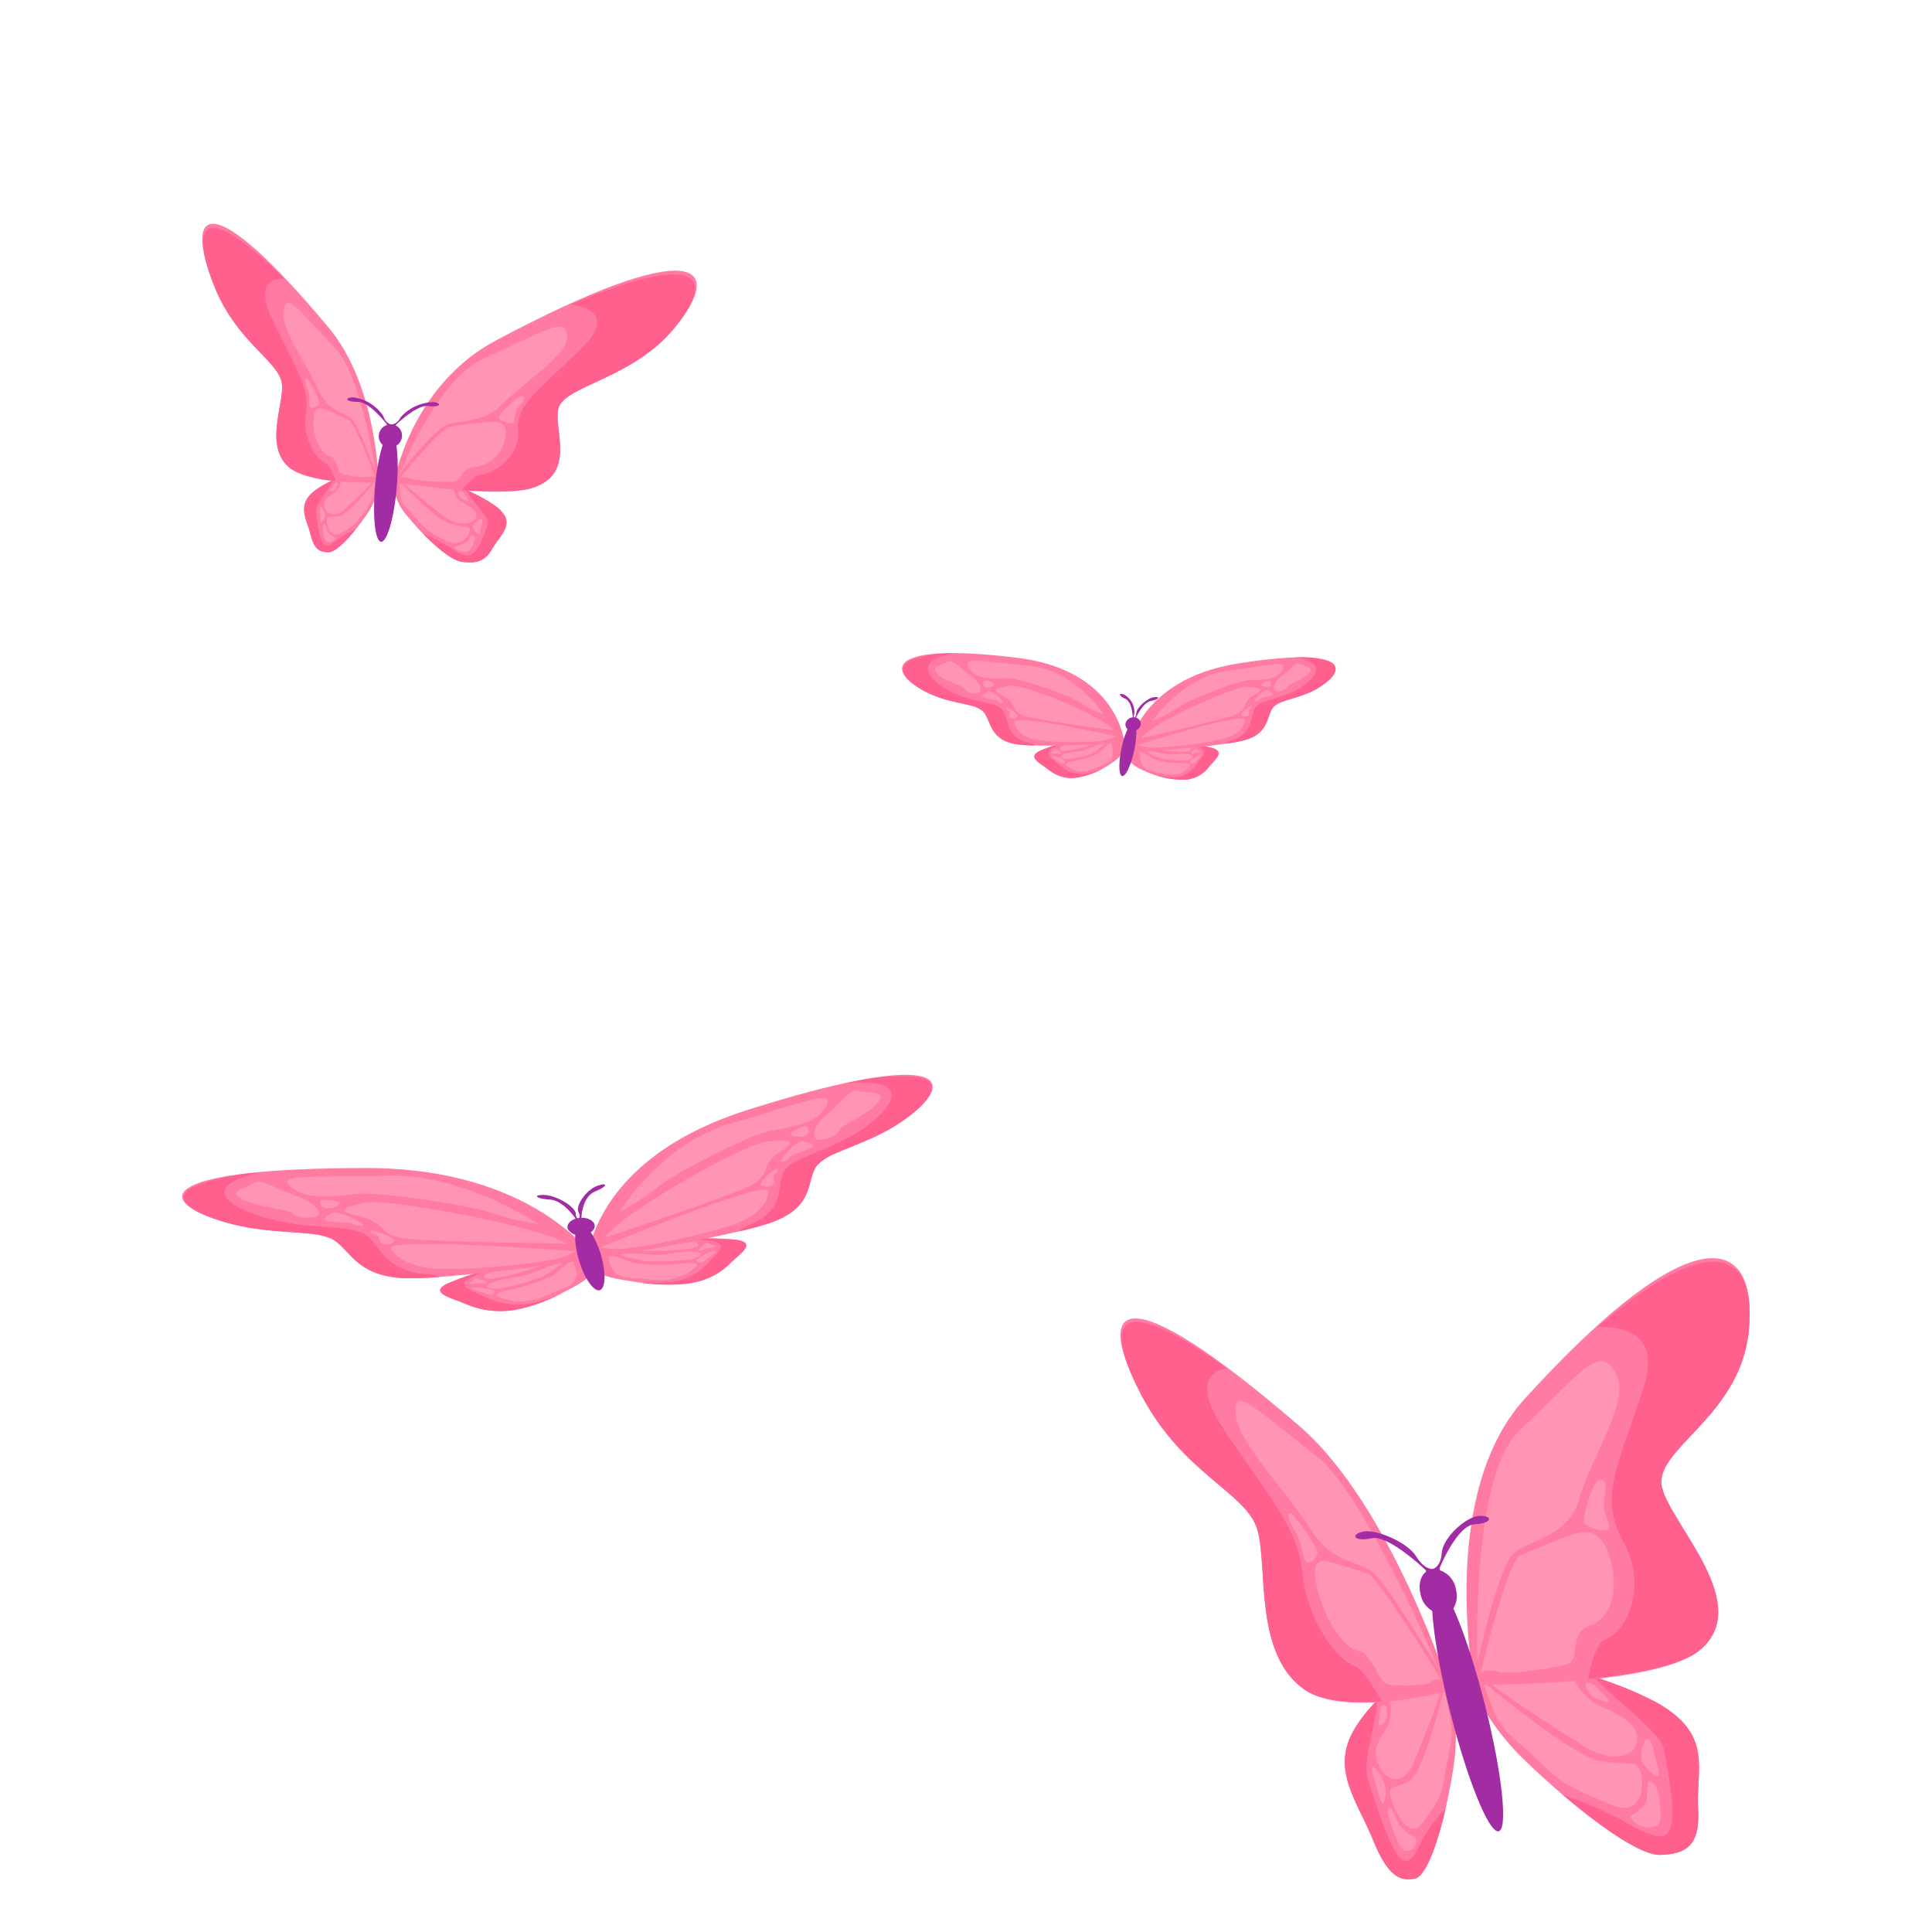 <svg xmlns="http://www.w3.org/2000/svg" width="200" height="200" viewBox="0 0 200 200">
  <g id="pinky_butterfly3" transform="translate(-698 -4014)">
    <g id="Rectangle_273" data-name="Rectangle 273" transform="translate(698 4014)" fill="#fff" stroke="#707070" stroke-width="1" opacity="0">
      <rect width="200" height="200" stroke="none"/>
      <rect x="0.5" y="0.5" width="199" height="199" fill="none"/>
    </g>
    <g id="Group_5422" data-name="Group 5422" transform="translate(813.992 4144.249)">
      <g id="Group_5079" data-name="Group 5079" transform="translate(35.817 40.427)">
        <path id="Path_59956" data-name="Path 59956" d="M459.386,459.087s1.052,4.069,5.591,8.468c5.242,5.084,11.584,9.915,14.026,9.87,2.719-.049,4.229-.892,4-4.8-.237-4.138,1.583-7.63-4.221-10.926-5.011-2.845-15.046-5.111-17.627-5.554C458.855,455.75,458.693,457.283,459.386,459.087Z" transform="translate(-459.025 -456.083)" fill="#ff7ba2"/>
        <path id="Path_59957" data-name="Path 59957" d="M459.781,457.784s8.92-.379,9.593.693a7.293,7.293,0,0,0,2.254,2.56c.925.529,4.288,1.556,4.346,3.538.055,1.919-2.431,2.841-5.78.725-3.025-1.911-8.634-5.623-9.212-6.192S459.781,457.784,459.781,457.784Z" transform="translate(-458.29 -455.353)" fill="#ff95b3"/>
        <path id="Path_59958" data-name="Path 59958" d="M469.94,472.8c5.336,3.118,6.518,3.006,4.6-7.133-.363-1.922-4.847-4.874-7.258-7.573a38.617,38.617,0,0,1,6.566,2.7c5.8,3.3,3.984,6.788,4.221,10.926.225,3.907-1.285,4.75-4,4.8-1.818.033-5.869-2.689-9.964-6.176A39.621,39.621,0,0,1,469.94,472.8Z" transform="translate(-454.086 -455.184)" fill="#ff608e"/>
        <path id="Path_59959" data-name="Path 59959" d="M460.213,458.7s8.8,7.363,11.636,7.854c3.2.551,3.7-.179,4.2.984s.43,5.02-3,3.551c-3.057-1.309-4.874-1.909-6.931-3.99-1.948-1.971-4.2-3.5-4.837-4.9S459.51,458.119,460.213,458.7Z" transform="translate(-458.086 -454.953)" fill="#ff95b3"/>
        <path id="Path_59960" data-name="Path 59960" d="M468.256,464.846c-.251-.869.237-2.544.683-2.275s.486,1.185.819,2.345.43,1.7-.083,1.428A4.2,4.2,0,0,1,468.256,464.846Z" transform="translate(-450.106 -453.201)" fill="#ff95b3"/>
        <path id="Path_59961" data-name="Path 59961" d="M470.2,465.975c.369.445.9,3.706.266,4.115a2.159,2.159,0,0,1-2.3-.2c-.574-.492-.7-.707-.371-.83s1.476-.972,1.545-1.668S469.19,464.76,470.2,465.975Z" transform="translate(-450.666 -451.844)" fill="#ff95b3"/>
        <path id="Path_59962" data-name="Path 59962" d="M467.461,460.464s-1.437-.208-1.8-.937-.665-1.01-.073-1c.608.007,1.034.7,1.47,1.105S468.057,460.6,467.461,460.464Z" transform="translate(-452.959 -454.994)" fill="#ff95b3"/>
      </g>
      <g id="Group_5080" data-name="Group 5080" transform="translate(35.822)">
        <path id="Path_59963" data-name="Path 59963" d="M459.843,472.275s-3.856-19.623,5.2-29.582c17.732-19.5,24.292-16.889,23.182-6.86-.975,8.824-9.865,12.06-8.962,16.02.88,3.857,9.711,12.255,3.787,16.95C478.354,472.528,459.843,472.275,459.843,472.275Z" transform="translate(-459.028 -428.132)" fill="#ff7ba2"/>
        <path id="Path_59964" data-name="Path 59964" d="M467.3,467.416c1.875-.651,4.436-5.205,1.727-10.083-2.66-4.787-.284-8.254,2.167-16.112,1.614-5.175-1.841-6.2-4.831-6.06,12.463-10.733,16.522-7.321,15.65.56-.975,8.824-9.865,12.06-8.961,16.02.88,3.857,9.711,12.255,3.787,16.95-1.867,1.48-6.81,2.391-11.43,2.887C465.693,469.942,466.263,467.778,467.3,467.416Z" transform="translate(-452.814 -428.021)" fill="#ff608e"/>
        <path id="Path_59965" data-name="Path 59965" d="M459.622,466.71s-.752-19.125,4.3-23.956c6.931-6.629,8.285-8.873,9.974-6.082,1.711,2.829-2.41,8.441-3.714,13-1.166,4.073-4.938,4.193-6.765,5.681C461.764,456.7,459.622,466.71,459.622,466.71Z" transform="translate(-458.487 -424.845)" fill="#ff95b3"/>
        <path id="Path_59966" data-name="Path 59966" d="M459.781,462.24s2.7-11.451,4.071-12.084c1.47-.681,4.569-1.921,5.378-2.148.837-.237,2.82-1.1,3.888,2.307,1.052,3.353.111,6.423-2.1,7.116-2.017.631-1.076,3.493-2.167,3.921-1.036.406-5.96,1.176-7.152.862A3.229,3.229,0,0,0,459.781,462.24Z" transform="translate(-458.295 -419.382)" fill="#ff95b3"/>
        <path id="Path_59967" data-name="Path 59967" d="M465.172,448.29c-.008-.9.926-3.986,1.541-4.238.632-.257.939.3.608,1.817-.32,1.468.746,2.684.434,3.205S465.178,448.841,465.172,448.29Z" transform="translate(-453.047 -421.054)" fill="#ff95b3"/>
      </g>
      <g id="Group_5081" data-name="Group 5081" transform="translate(23.222 41.291)">
        <path id="Path_59968" data-name="Path 59968" d="M463.519,459.407a23,23,0,0,1,.351,8.836c-.884,5.568-2.514,11.055-3.951,11.357-1.6.337-2.836-.252-4.365-4-1.622-3.964-4.164-7.026-2.193-10.976,1.7-3.411,6.566-6.98,7.876-7.765C462.408,456.162,463.153,457.6,463.519,459.407Z" transform="translate(-452.643 -456.681)" fill="#ff7ba2"/>
        <path id="Path_59969" data-name="Path 59969" d="M461.028,458.3s-5.342.9-5.277,2.012a6.216,6.216,0,0,1-.221,2.75c-.312.635-1.829,2.084-1.02,3.975.783,1.833,2.621,2.356,3.667-.126.943-2.243,2.625-6.562,2.717-7.184S461.028,458.3,461.028,458.3Z" transform="translate(-451.055 -455.958)" fill="#ff95b3"/>
        <path id="Path_59970" data-name="Path 59970" d="M460.732,474.109c-1.774,3.716-2.508,3.775-5.7-6.13-.606-1.879.744-5.317,1-8.221a15.05,15.05,0,0,0-2.664,3.5c-1.971,3.95.57,7.012,2.193,10.976,1.529,3.745,2.765,4.333,4.365,4,1.07-.226,2.266-3.383,3.164-7.275A15.476,15.476,0,0,0,460.732,474.109Z" transform="translate(-452.643 -455.307)" fill="#ff608e"/>
        <path id="Path_59971" data-name="Path 59971" d="M460.5,459.253s-1.981,8.238-3.422,9.1c-1.622.976-2.224.353-2.021,1.527s1.885,4.831,3.252,2.951c1.22-1.675,2.021-2.5,2.331-4.77.292-2.146.947-3.92.726-5.34S460.658,458.606,460.5,459.253Z" transform="translate(-450.334 -455.577)" fill="#ff95b3"/>
        <path id="Path_59972" data-name="Path 59972" d="M455.468,466.629c-.223-.862-1.218-2.384-1.364-2.065s.221,1.195.523,2.345.47,1.671.653,1.344A3.408,3.408,0,0,0,455.468,466.629Z" transform="translate(-451.253 -453.182)" fill="#ff95b3"/>
        <path id="Path_59973" data-name="Path 59973" d="M454.907,467.886c-.024.474,1.052,3.648,1.595,3.947a.83.83,0,0,0,1.253-.516c.124-.55.1-.771-.138-.842a3.861,3.861,0,0,1-1.606-1.367C455.671,468.445,454.978,466.59,454.907,467.886Z" transform="translate(-450.439 -451.88)" fill="#ff95b3"/>
        <path id="Path_59974" data-name="Path 59974" d="M454.62,462.22a1.231,1.231,0,0,0,.647-1.144c-.1-.742-.043-1.053-.385-.962s-.3.806-.385,1.257S454.334,462.435,454.62,462.22Z" transform="translate(-450.912 -455.156)" fill="#ff95b3"/>
      </g>
      <g id="Group_5082" data-name="Group 5082" transform="translate(0 6.235)">
        <path id="Path_59975" data-name="Path 59975" d="M475.007,470.967s-6.1-19.19-15.6-27.375c-18.586-16.023-21.29-12.622-16.382-3.247,4.318,8.246,10.856,10.067,12.016,13.956,1.129,3.791-.432,13.016,5,16.642C464.362,473.819,475.007,470.967,475.007,470.967Z" transform="translate(-440.876 -432.443)" fill="#ff7ba2"/>
        <path id="Path_59976" data-name="Path 59976" d="M464.993,468.275c-1.366-.354-4.79-4.32-5.289-9.336-.491-4.925-3.345-7.883-8.109-15-3.138-4.69-1.565-6.148.231-6.441-11.8-8.441-12.709-4.625-8.853,2.741,4.318,8.246,10.856,10.067,12.016,13.956,1.129,3.791-.432,13.016,5,16.642,1.715,1.143,4.973,1.31,7.868,1.13C467,470.447,465.751,468.471,464.993,468.275Z" transform="translate(-440.822 -432.333)" fill="#ff608e"/>
        <path id="Path_59977" data-name="Path 59977" d="M467.984,466.213s-7.695-18.279-12.682-22.155c-6.844-5.321-8.587-7.264-8.379-4.374.209,2.93,4.989,7.682,7.683,11.827,2.408,3.706,4.649,3.288,6.345,4.443C462.482,457,467.984,466.213,467.984,466.213Z" transform="translate(-435.005 -429.809)" fill="#ff95b3"/>
        <path id="Path_59978" data-name="Path 59978" d="M464.138,462.092s-6.437-10.5-7.5-10.91A40.193,40.193,0,0,0,452.6,449.9c-.586-.107-2.106-.645-1.277,2.741.815,3.334,2.666,6.118,4.247,6.465,1.439.315,2.108,3.168,2.925,3.421.774.24,3.961.276,4.521-.191A1.239,1.239,0,0,1,464.138,462.092Z" transform="translate(-430.942 -424.694)" fill="#ff95b3"/>
        <path id="Path_59979" data-name="Path 59979" d="M452.678,450.259c-.375-.855-2.232-3.659-2.7-3.811s-.418.418.418,1.812c.811,1.349.708,2.657,1.111,3.107S452.909,450.782,452.678,450.259Z" transform="translate(-432.304 -426.204)" fill="#ff95b3"/>
      </g>
      <path id="Path_59980" data-name="Path 59980" d="M462.729,464.039c1.764,7.021,2.372,12.822,1.362,12.958s-3.258-5.444-5.022-12.463-2.372-12.822-1.36-12.958S460.966,457.02,462.729,464.039Z" transform="translate(-424.967 -417.669)" fill="#a12ca3"/>
      <path id="Path_59981" data-name="Path 59981" d="M460.321,452.469c.326,1.292-.231,2.449-1.241,2.585a2.5,2.5,0,0,1-2.42-2.091c-.324-1.292.233-2.449,1.245-2.585A2.5,2.5,0,0,1,460.321,452.469Z" transform="translate(-425.6 -418.209)" fill="#a12ca3"/>
      <path id="Path_59982" data-name="Path 59982" d="M460.452,451.679s-3.834-3.672-5.575-3.279-2.258-.343-.935-.678,4.657,1.1,5.538,2.54,1.709,1.318,1.709,1.318l-.316.914Z" transform="translate(-428.882 -419.411)" fill="#a12ca3"/>
      <path id="Path_59983" data-name="Path 59983" d="M457.98,451.97s1.8-4.432,3.617-4.518,1.942-.908.545-.878-3.819,2.243-3.941,3.82-.955,1.676-.955,1.676l.738.772Z" transform="translate(-424.941 -419.902)" fill="#a12ca3"/>
    </g>
    <g id="Group_5423" data-name="Group 5423" transform="translate(718.939 4037.166)">
      <g id="Group_5090" data-name="Group 5090" transform="translate(19.709 25.15)">
        <path id="Path_60012" data-name="Path 60012" d="M402.7,372.731a6.008,6.008,0,0,0,1.6,3.954c1.9,2.321,4.3,4.488,5.575,4.647,1.413.178,2.372,0,3.132-1.364.841-1.509,2.678-2.674.3-4.442-2.151-1.6-7.509-3.486-8.961-3.925C403.04,371.2,402.639,371.876,402.7,372.731Z" transform="translate(-402.698 -371.484)" fill="#ff7ba2"/>
        <path id="Path_60013" data-name="Path 60013" d="M403.1,372.246s5.332.648,5.478,1.163a2.2,2.2,0,0,0,.712,1.257c.4.294,2.052.988,1.624,1.767-.407.741-1.972.89-3.367-.192-1.3-1.007-3.775-3.023-4-3.316A7.562,7.562,0,0,1,403.1,372.246Z" transform="translate(-402.308 -371.144)" fill="#ff95b3"/>
        <path id="Path_60014" data-name="Path 60014" d="M406.938,379.013c2.147,1.472,2.783,1.519,4.042-2.261.255-.765-1.547-2.311-2.293-3.633a18.313,18.313,0,0,1,3.079,1.678c2.376,1.767.539,2.933-.3,4.442-.76,1.364-1.719,1.542-3.132,1.364-.949-.119-2.528-1.355-4.046-2.924A19.188,19.188,0,0,1,406.938,379.013Z" transform="translate(-401.151 -370.755)" fill="#ff608e"/>
        <path id="Path_60015" data-name="Path 60015" d="M403.246,372.691s3.546,3.742,5.013,4.158c1.63.464,2.066.23,2.078.706a1.566,1.566,0,0,1-2.38,1.069,7.692,7.692,0,0,1-2.98-2.028c-.706-.926-1.687-1.724-1.788-2.347S402.946,372.38,403.246,372.691Z" transform="translate(-402.34 -370.968)" fill="#ff95b3"/>
        <path id="Path_60016" data-name="Path 60016" d="M406.909,376.064c.059-.349.711-.952.894-.811s-.01.492-.095.956-.154.664-.369.525A1.1,1.1,0,0,1,406.909,376.064Z" transform="translate(-398.6 -369.812)" fill="#ff95b3"/>
        <path id="Path_60017" data-name="Path 60017" d="M408.036,376.577c.1.191-.335,1.393-.758,1.49a1.433,1.433,0,0,1-1.17-.242c-.2-.217-.223-.3-.024-.321a2.554,2.554,0,0,0,1.178-.48C407.453,376.773,407.763,376.052,408.036,376.577Z" transform="translate(-399.537 -369.295)" fill="#ff95b3"/>
        <path id="Path_60018" data-name="Path 60018" d="M407.017,374.228s-.768-.208-.807-.54-.152-.477.188-.422.43.379.586.586S407.323,374.335,407.017,374.228Z" transform="translate(-399.328 -370.694)" fill="#ff95b3"/>
      </g>
      <g id="Group_5091" data-name="Group 5091" transform="translate(19.85 4.852)">
        <path id="Path_60019" data-name="Path 60019" d="M402.769,379.342s1.709-9.955,10.536-14.657c20.516-10.927,23.986-7.909,18.432-1.228-4.282,5.153-11.186,5.911-11.916,8.147-.673,2.067,1.979,6.866-2.773,8.348C413.41,381.086,402.769,379.342,402.769,379.342Z" transform="translate(-402.769 -357.451)" fill="#ff7ba2"/>
        <path id="Path_60020" data-name="Path 60020" d="M408.416,378.42c1.263-.113,4-1.921,3.736-4.521-.276-2.732,2.317-4.328,6.615-8.565,3.079-3.034,1.064-4.186-1.105-4.517,13.7-5.777,14.915-2.644,10.621,2.522s-11.186,5.911-11.916,8.147c-.673,2.067,1.979,6.866-2.773,8.348-1.46.454-4.507.4-7.276.2C406.865,379.365,407.717,378.481,408.416,378.42Z" transform="translate(-399.314 -357.333)" fill="#ff608e"/>
        <path id="Path_60021" data-name="Path 60021" d="M403.092,376.593s3.793-9.585,8.5-11.75c6.874-3.16,8.622-4.42,8.784-2.413.156,1.947-4.436,4.686-6.643,7.015-1.871,1.976-4.282,1.633-5.81,2.188C406.563,372.129,403.092,376.593,403.092,376.593Z" transform="translate(-402.455 -355.661)" fill="#ff95b3"/>
        <path id="Path_60022" data-name="Path 60022" d="M403.1,374.023s4.14-5.055,5.155-5.226c1.1-.185,3.367-.479,3.935-.508.59-.03,2.078-.255,1.784,1.549a3.637,3.637,0,0,1-3.13,3.11c-1.352.091-1.472,1.433-2.208,1.519a19.833,19.833,0,0,1-4.395-.281A2.584,2.584,0,0,0,403.1,374.023Z" transform="translate(-402.449 -352.624)" fill="#ff95b3"/>
        <path id="Path_60023" data-name="Path 60023" d="M408.284,368.519a6.932,6.932,0,0,1,2.216-2.055c.486-.067.513.268-.154,1.034-.633.729-.316,1.467-.661,1.7S408.134,368.8,408.284,368.519Z" transform="translate(-397.412 -353.431)" fill="#ff95b3"/>
      </g>
      <g id="Group_5092" data-name="Group 5092" transform="translate(10.545 25.092)">
        <path id="Path_60024" data-name="Path 60024" d="M405.875,372.811a7.721,7.721,0,0,1-1.354,3.662c-1.4,2.041-3.1,3.882-3.923,3.881-.912,0-1.5-.3-1.855-1.759-.389-1.62-1.454-3.033.241-4.478,1.522-1.3,5.052-2.41,5.987-2.637C405.814,371.275,405.993,371.986,405.875,372.811Z" transform="translate(-398.054 -371.444)" fill="#ff7ba2"/>
        <path id="Path_60025" data-name="Path 60025" d="M404.391,372.22s-3.365-.1-3.507.389a2.374,2.374,0,0,1-.566,1.146c-.282.237-1.391.7-1.2,1.536.186.79,1.156,1.144,2.135.259.906-.822,2.629-2.469,2.794-2.726S404.391,372.22,404.391,372.22Z" transform="translate(-397.036 -371.102)" fill="#ff95b3"/>
        <path id="Path_60026" data-name="Path 60026" d="M401.628,378.508c-1.494,1.193-1.9,1.16-2.335-2.774-.087-.8,1.206-2.091,1.8-3.3a9.793,9.793,0,0,0-2.114,1.244c-1.7,1.445-.63,2.858-.241,4.478.351,1.461.943,1.759,1.855,1.759.61,0,1.719-1.027,2.814-2.385A10.065,10.065,0,0,0,401.628,378.508Z" transform="translate(-398.054 -371.003)" fill="#ff608e"/>
        <path id="Path_60027" data-name="Path 60027" d="M404.125,372.64s-2.548,3.2-3.5,3.422c-1.072.246-1.324-.046-1.378.427s.363,1.954,1.4,1.371a4.722,4.722,0,0,0,2.05-1.618,9.022,9.022,0,0,0,1.324-2.068C404.134,373.565,404.338,372.375,404.125,372.64Z" transform="translate(-396.899 -370.928)" fill="#ff95b3"/>
        <path id="Path_60028" data-name="Path 60028" d="M399.435,375.32c0-.356-.359-1.043-.487-.927s-.043.492-.034.966.034.68.184.57A1.158,1.158,0,0,0,399.435,375.32Z" transform="translate(-397.254 -370.134)" fill="#ff95b3"/>
        <path id="Path_60029" data-name="Path 60029" d="M399.057,375.771c-.081.176.077,1.43.335,1.581a.632.632,0,0,0,.762-.091c.148-.189.17-.272.045-.317a1.608,1.608,0,0,1-.7-.628C399.407,376.042,399.28,375.284,399.057,375.771Z" transform="translate(-397.098 -369.584)" fill="#ff95b3"/>
        <path id="Path_60030" data-name="Path 60030" d="M399.541,373.488s.5-.1.56-.424.14-.453-.077-.444-.308.315-.426.5S399.337,373.553,399.541,373.488Z" transform="translate(-396.706 -370.92)" fill="#ff95b3"/>
      </g>
      <g id="Group_5093" data-name="Group 5093" transform="translate(0 0)">
        <path id="Path_60031" data-name="Path 60031" d="M410.962,380.877s-.112-9.968-5.153-16.011c-12.326-14.783-15.016-12.4-11.924-4.479,2.346,6.011,6.82,7.935,7.073,10.3.231,2.181-1.981,6.616.967,8.8C404.148,381.134,410.962,380.877,410.962,380.877Z" transform="translate(-392.71 -354.096)" fill="#ff7ba2"/>
        <path id="Path_60032" data-name="Path 60032" d="M405.332,378.678c-.791-.292-2.36-2.5-1.938-5.054.444-2.68-1.06-4.688-3.428-9.654-1.715-3.6-.276-4.394,1.17-4.333-8.521-8.463-9.68-5.495-7.294.615,2.346,6.011,6.82,7.935,7.073,10.3.231,2.181-1.981,6.616.967,8.8a11.087,11.087,0,0,0,4.616,1.224C406.22,379.836,405.769,378.838,405.332,378.678Z" transform="translate(-392.668 -353.96)" fill="#ff608e"/>
        <path id="Path_60033" data-name="Path 60033" d="M406.521,377.324s-1.431-9.942-4.162-12.831c-4.063-4.3-5.068-5.866-5.372-3.886-.3,1.924,2.394,5.428,3.574,8.1.993,2.249,2.542,2.278,3.442,3.056C404.8,372.451,406.521,377.324,406.521,377.324Z" transform="translate(-388.569 -351.568)" fill="#ff95b3"/>
        <path id="Path_60034" data-name="Path 60034" d="M404.936,374.409s-2.078-5.55-2.692-5.869c-.667-.347-2.066-.982-2.421-1.1-.371-.12-1.295-.571-1.283,1.267.01,1.733.752,3.237,1.681,3.552.841.284.787,1.63,1.243,1.817a7.961,7.961,0,0,0,2.753.336A1.037,1.037,0,0,1,404.936,374.409Z" transform="translate(-387.036 -348.199)" fill="#ff95b3"/>
        <path id="Path_60035" data-name="Path 60035" d="M399.573,367.632a7.392,7.392,0,0,0-1.21-2.394c-.306-.145-.355.185,0,1.056.333.826.059,1.51.257,1.792S399.643,367.934,399.573,367.632Z" transform="translate(-387.45 -349.137)" fill="#ff95b3"/>
      </g>
      <path id="Path_60036" data-name="Path 60036" d="M404.022,375.2c-.3,2.956-1,5.158-1.569,5.13s-.876-2.282-.663-5.247c.233-3.23.979-6.037,1.648-6S404.353,371.976,404.022,375.2Z" transform="translate(-383.939 -347.407)" fill="#a12ca3"/>
      <path id="Path_60037" data-name="Path 60037" d="M404.375,369.737a1.251,1.251,0,0,1-1.3,1.112,1.163,1.163,0,0,1-1.1-1.248,1.251,1.251,0,0,1,1.312-1.148A1.158,1.158,0,0,1,404.375,369.737Z" transform="translate(-383.702 -347.688)" fill="#a12ca3"/>
      <path id="Path_60038" data-name="Path 60038" d="M404.391,369.287s-1.758-2.316-2.988-2.3-1.441-.438-.5-.469a4.371,4.371,0,0,1,3.146,1.948c.274.824.829.85.829.85l-.389.424Z" transform="translate(-385.305 -348.552)" fill="#a12ca3"/>
      <path id="Path_60039" data-name="Path 60039" d="M403.122,369.195s2.133-2.084,3.337-1.928,1.484-.262.564-.4a4.634,4.634,0,0,0-3.426,1.556c-.414.784-.967.746-.967.746l.31.463Z" transform="translate(-383.053 -348.403)" fill="#a12ca3"/>
    </g>
    <g id="Group_5424" data-name="Group 5424" transform="translate(791.381 4081.608)">
      <g id="Group_5136" data-name="Group 5136" transform="translate(13.69 8.199)">
        <path id="Path_60244" data-name="Path 60244" d="M445.695,391.327s.466,1.182-1.279,2.307a8.369,8.369,0,0,1-4.186,1.6,3.941,3.941,0,0,1-2.388-.858c-.823-.661-2.131-1.232-1.117-1.856,1.085-.668,5.269-1.639,6.767-1.935C445.018,390.285,445.647,390.744,445.695,391.327Z" transform="translate(-436.356 -390.492)" fill="#ff7ba2"/>
        <path id="Path_60245" data-name="Path 60245" d="M441.786,391.159c-.11.009-4.006.218-4.067.631-.059.395.225.388,1.445.177A13.848,13.848,0,0,0,441.786,391.159Z" transform="translate(-435.036 -390.194)" fill="#ff95b3"/>
        <path id="Path_60246" data-name="Path 60246" d="M441.193,394.641a3.282,3.282,0,0,1-2.129-.846c-.706-.644-1.855-1.2-.9-1.794a16.1,16.1,0,0,1,3.321-1.137,23.64,23.64,0,0,0-4.758,1.491c-1.014.623.294,1.195,1.117,1.856a3.941,3.941,0,0,0,2.388.858,7.051,7.051,0,0,0,3.386-1.121A5.15,5.15,0,0,1,441.193,394.641Z" transform="translate(-436.356 -390.325)" fill="#ff608e"/>
        <path id="Path_60247" data-name="Path 60247" d="M442.665,391.14c.337,1.373.276,2.009-.752,2.4-.985.378-1.4.742-2.139.72a2.6,2.6,0,0,1-1.573-.506c-.294-.25-.33-.4.616-.587a7.639,7.639,0,0,0,2.631-.835C441.826,391.97,442.665,391.14,442.665,391.14Z" transform="translate(-434.739 -390.202)" fill="#ff95b3"/>
        <path id="Path_60248" data-name="Path 60248" d="M442.533,391.162a7.549,7.549,0,0,1-1.559,1.222,10.011,10.011,0,0,1-2.708.61c-.27-.106-.756-.168-.375-.48s2.149-.341,2.506-.526S442.533,391.162,442.533,391.162Z" transform="translate(-434.998 -390.193)" fill="#ff95b3"/>
        <path id="Path_60249" data-name="Path 60249" d="M437.531,391.785c-.038.189-.444.231-.207.327s.533-.029.661.052.322.052.266-.069S437.574,391.558,437.531,391.785Z" transform="translate(-435.485 -389.945)" fill="#ff95b3"/>
        <path id="Path_60250" data-name="Path 60250" d="M438.583,392.65c.1.135-.012.33-.221.3s-.32-.188-.525-.294-.657-.32-.519-.432S438.48,392.513,438.583,392.65Z" transform="translate(-435.444 -389.727)" fill="#ff95b3"/>
      </g>
      <g id="Group_5137" data-name="Group 5137" transform="translate(0 0)">
        <path id="Path_60251" data-name="Path 60251" d="M452.432,394.127s-.572-7.51-11.046-8.81c-12.766-1.584-13.727.952-10.2,3.141,2.8,1.74,5.7,1.43,6.625,2.423.813.876.626,2.777,3.106,3.321C443.151,394.69,452.432,394.127,452.432,394.127Z" transform="translate(-429.419 -384.823)" fill="#ff7ba2"/>
        <path id="Path_60252" data-name="Path 60252" d="M440.878,394.186a13.7,13.7,0,0,0,2.248.188c-.037-.093-.225-.194-.677-.3-2.4-.55-1.964-2.472-2.658-3.36-.789-1.005-3.716-.693-6.282-2.456-1.954-1.342-2.258-2.816,1.107-3.4h0a11.005,11.005,0,0,0-4.35.684h0a2.307,2.307,0,0,0-.367.223l0,0a1.352,1.352,0,0,0-.249.244h0a1.026,1.026,0,0,0-.083.127l0,0a.812.812,0,0,0-.087.263l0,.01a.813.813,0,0,0,.01.268l0,.016a1.158,1.158,0,0,0,.095.271l.008.019c.024.046.047.091.077.137h0c.026.043.057.088.089.132l.018.023c.034.045.069.088.107.133l.014.016c.038.04.075.081.115.122l.02.023q.065.065.136.13l.028.025c.043.039.087.078.134.117l.024.019c.051.043.1.085.16.129l.038.027c.051.039.1.078.16.119l.018.013c.059.042.122.084.185.126l.043.029.2.126a10.093,10.093,0,0,0,1.129.6c.18.082.359.158.535.226.087.035.174.068.26.1.343.124.679.226,1,.314.48.13.941.23,1.372.323.282.061.551.119.8.179l.184.046a2.776,2.776,0,0,1,1.34.632c.813.876.626,2.777,3.106,3.321Z" transform="translate(-429.376 -384.806)" fill="#ff608e"/>
        <path id="Path_60253" data-name="Path 60253" d="M445.875,391.309s-10.759-2.44-10.568-1.456c.168.864.892,1.663,2.676,1.877a34.286,34.286,0,0,0,6.449.036A5.85,5.85,0,0,0,445.875,391.309Z" transform="translate(-423.689 -382.682)" fill="#ff95b3"/>
        <path id="Path_60254" data-name="Path 60254" d="M446.5,391.78s-8.488-1.13-9.483-1.6c-1.158-.551-.6-1.338-1.906-1.945-1.421-.66-.669-.868.651-1.072C437.1,386.953,445.357,390.2,446.5,391.78Z" transform="translate(-424.622 -383.784)" fill="#ff95b3"/>
        <path id="Path_60255" data-name="Path 60255" d="M446.926,390.923s-2.966-4.585-7.6-5.012c-4.973-.457-7.112-1.062-6.3.243.716,1.15,2.24,1.089,3.777,1.025s7,1.944,7.671,2.527A11.412,11.412,0,0,0,446.926,390.923Z" transform="translate(-426.071 -384.581)" fill="#ff95b3"/>
        <path id="Path_60256" data-name="Path 60256" d="M432.5,385.432c-.714.5-1.916.487-1.062,1.339.781.78,2.733,1.157,2.812,1.529s1.366.691,1.571.224c.215-.493-.4-1.292-1.117-1.737C433.947,386.319,432.913,385.14,432.5,385.432Z" transform="translate(-427.74 -384.572)" fill="#ff95b3"/>
        <path id="Path_60257" data-name="Path 60257" d="M434.142,387.6c-.3.26-.71.4-.391.587s1.271.184,1.454.385.553.305.6.163S434.529,387.264,434.142,387.6Z" transform="translate(-425.314 -383.607)" fill="#ff95b3"/>
        <path id="Path_60258" data-name="Path 60258" d="M433.7,386.895c-.037.224-.1.544.3.612s.8-.15.839-.347S433.745,386.607,433.7,386.895Z" transform="translate(-425.28 -383.947)" fill="#ff95b3"/>
        <path id="Path_60259" data-name="Path 60259" d="M436.084,389.653a.526.526,0,0,1-.787.119c-.172-.187.077-.538-.152-.68s-.312-.236-.221-.354S436.192,389.432,436.084,389.653Z" transform="translate(-424.096 -383.081)" fill="#ff95b3"/>
      </g>
      <g id="Group_5138" data-name="Group 5138" transform="translate(23.116 9.061)">
        <path id="Path_60260" data-name="Path 60260" d="M441.152,392.166s-.1,1.228,1.94,2.047a9.274,9.274,0,0,0,4.563.888,3.381,3.381,0,0,0,2.074-1.219c.6-.778,1.709-1.546.533-1.992-1.259-.476-5.632-.751-7.181-.8C441.5,391.042,441.023,391.59,441.152,392.166Z" transform="translate(-441.132 -391.088)" fill="#ff7ba2"/>
        <path id="Path_60261" data-name="Path 60261" d="M442.442,391.7c.11-.009,3.975-.431,4.158-.039.174.376-.1.414-1.358.4A15.16,15.16,0,0,1,442.442,391.7Z" transform="translate(-439.857 -390.908)" fill="#ff95b3"/>
        <path id="Path_60262" data-name="Path 60262" d="M445.164,394.8a2.787,2.787,0,0,0,1.824-1.167c.5-.742,1.452-1.468.343-1.895a17.782,17.782,0,0,0-3.582-.574,25.887,25.887,0,0,1,5.09.688c1.176.445.071,1.214-.533,1.992a3.381,3.381,0,0,1-2.074,1.219,7.679,7.679,0,0,1-3.639-.548A5.523,5.523,0,0,0,445.164,394.8Z" transform="translate(-439.71 -391.053)" fill="#ff608e"/>
        <path id="Path_60263" data-name="Path 60263" d="M441.857,391.746c.079,1.393.332,2,1.451,2.222a6.255,6.255,0,0,0,2.3.359,2.243,2.243,0,0,0,1.381-.748c.213-.291.2-.44-.776-.474a8.383,8.383,0,0,1-2.818-.391C442.923,392.42,441.857,391.746,441.857,391.746Z" transform="translate(-440.426 -390.794)" fill="#ff95b3"/>
        <path id="Path_60264" data-name="Path 60264" d="M442.055,391.724a9.065,9.065,0,0,0,1.887.94,10.584,10.584,0,0,0,2.824.161c.231-.146.687-.285.221-.528-.482-.253-2.2.012-2.6-.111S442.055,391.724,442.055,391.724Z" transform="translate(-440.233 -390.804)" fill="#ff95b3"/>
        <path id="Path_60265" data-name="Path 60265" d="M445.2,391.716c.093.179.5.155.3.285s-.529.059-.63.158-.3.1-.28-.025S445.092,391.5,445.2,391.716Z" transform="translate(-437.764 -390.831)" fill="#ff95b3"/>
        <path id="Path_60266" data-name="Path 60266" d="M444.53,392.745c-.057.148.111.32.308.258s.255-.233.424-.37.545-.417.375-.5S444.591,392.6,444.53,392.745Z" transform="translate(-437.836 -390.628)" fill="#ff95b3"/>
      </g>
      <g id="Group_5139" data-name="Group 5139" transform="translate(23.321 0.437)">
        <path id="Path_60267" data-name="Path 60267" d="M441.236,395.033s.845-7.609,11.537-9.284c10.408-1.63,11.365.243,8.9,2.106-2.11,1.594-4.6,1.535-5.346,2.463-.675.84-.379,2.531-2.672,3.3C451.482,394.354,441.236,395.033,441.236,395.033Z" transform="translate(-441.236 -385.125)" fill="#ff7ba2"/>
        <path id="Path_60268" data-name="Path 60268" d="M448.613,393.616a14.359,14.359,0,0,1-2.2.445c.034-.094.217-.214.661-.366,2.287-.785,1.772-2.5,2.37-3.353.663-.946,3.268-.887,5.281-2.514,1.448-1.172,1.553-2.336-1.174-2.683h0a9.111,9.111,0,0,1,3.495.392h0a1.836,1.836,0,0,1,.3.159h0a1.114,1.114,0,0,1,.213.179h0a1.045,1.045,0,0,1,.075.1l0,0a.726.726,0,0,1,.091.2l0,.009a.713.713,0,0,1,.018.205v.013a.939.939,0,0,1-.045.213l-.006.016a.953.953,0,0,1-.043.11h0c-.016.035-.036.071-.055.107l-.012.017a.978.978,0,0,1-.069.11l-.008.013c-.024.033-.049.067-.075.1l-.016.019c-.028.036-.059.072-.091.11l-.018.019c-.03.033-.061.067-.093.1l-.018.016c-.036.036-.073.072-.112.11l-.026.023c-.035.035-.073.068-.112.1l-.014.01c-.042.038-.087.074-.13.11l-.034.026c-.045.038-.093.074-.142.111a7.508,7.508,0,0,1-.841.551c-.138.077-.274.149-.412.216-.067.033-.136.067-.2.1-.27.123-.537.23-.8.324-.389.14-.77.256-1.125.363-.237.071-.464.14-.675.21l-.156.052a2.5,2.5,0,0,0-1.135.651c-.675.84-.379,2.531-2.672,3.3Z" transform="translate(-436.196 -385.119)" fill="#ff608e"/>
        <path id="Path_60269" data-name="Path 60269" d="M441.745,392.254s11.316-3.522,11.186-2.614c-.116.811-.78,1.634-2.544,2.044a40.759,40.759,0,0,1-6.964.85A6.7,6.7,0,0,1,441.745,392.254Z" transform="translate(-440.74 -383.176)" fill="#ff95b3"/>
        <path id="Path_60270" data-name="Path 60270" d="M441.934,392.571s9.082-2.032,10.027-2.559c1.072-.6.5-1.255,1.689-1.887,1.247-.662.56-.8-.655-.891C451.736,387.135,443.268,390.838,441.934,392.571Z" transform="translate(-440.556 -384.185)" fill="#ff95b3"/>
        <path id="Path_60271" data-name="Path 60271" d="M442.543,391.5s3.2-4.592,7.789-5.2c4.482-.6,6.258-1.164,5.668-.078-.533.984-1.873,1.014-3.26,1.043-1.423.03-6.793,2.211-7.5,2.819A14.874,14.874,0,0,1,442.543,391.5Z" transform="translate(-439.964 -384.909)" fill="#ff95b3"/>
        <path id="Path_60272" data-name="Path 60272" d="M451.56,385.585c.618.375,1.577.314.969,1.024-.572.667-2.171,1.082-2.21,1.4s-1.131.668-1.34.284c-.221-.4.259-1.109.845-1.514C450.432,386.357,451.2,385.366,451.56,385.585Z" transform="translate(-433.752 -384.934)" fill="#ff95b3"/>
        <path id="Path_60273" data-name="Path 60273" d="M449.333,387.515c.28.2.651.3.383.477s-1.127.247-1.281.435-.489.31-.545.189S448.965,387.248,449.333,387.515Z" transform="translate(-434.76 -384.075)" fill="#ff95b3"/>
        <path id="Path_60274" data-name="Path 60274" d="M449.26,386.9c.047.187.122.453-.225.535s-.718-.081-.77-.246S449.2,386.656,449.26,386.9Z" transform="translate(-434.394 -384.37)" fill="#ff95b3"/>
        <path id="Path_60275" data-name="Path 60275" d="M447.223,389.528a.507.507,0,0,0,.752.038c.152-.184-.1-.479.1-.625s.278-.236.189-.334S447.109,389.337,447.223,389.528Z" transform="translate(-435.416 -383.575)" fill="#ff95b3"/>
      </g>
      <g id="Group_5140" data-name="Group 5140" transform="translate(22.495 4.223)">
        <path id="Path_60276" data-name="Path 60276" d="M442.257,393.1c-.339,1.354-.827,2.266-1.139,2.232s-.4-1.014-.176-2.381c.274-1.642.894-3.2,1.33-3.152S442.664,391.475,442.257,393.1Z" transform="translate(-440.817 -386.824)" fill="#a12ca3"/>
        <path id="Path_60277" data-name="Path 60277" d="M442.705,390.242a.85.85,0,0,1-.922.587.678.678,0,0,1-.639-.762.837.837,0,0,1,.931-.638A.669.669,0,0,1,442.705,390.242Z" transform="translate(-440.507 -386.993)" fill="#a12ca3"/>
        <path id="Path_60278" data-name="Path 60278" d="M442.174,390.316s-.006-1.72-.76-2.06c-.77-.347-.7-.681-.095-.419a2.085,2.085,0,0,1,1.018,1.963c-.2.5.1.652.1.652l-.4.12Z" transform="translate(-440.785 -387.743)" fill="#a12ca3"/>
        <path id="Path_60279" data-name="Path 60279" d="M441.828,390.171s.728-1.649,1.591-1.8c.882-.158.959-.493.266-.382s-1.778,1.1-1.8,1.653c-.018.528-.371.6-.371.6l.334.207Z" transform="translate(-440.137 -387.645)" fill="#a12ca3"/>
      </g>
    </g>
    <g id="Group_5425" data-name="Group 5425" transform="translate(716.865 4125.258)">
      <g id="Group_5154" data-name="Group 5154" transform="translate(26.704 17.891)">
        <path id="Path_60352" data-name="Path 60352" d="M421.333,428.23s.9,1.39-2.037,3.058c-2.571,1.458-5.425,2.567-7.067,2.621a8.922,8.922,0,0,1-4.241-.641c-1.526-.668-3.9-1.15-2.222-2.083,1.806-1,9.035-2.9,11.636-3.519C420.06,427.035,421.2,427.508,421.333,428.23Z" transform="translate(-405.192 -427.371)" fill="#ff7ba2"/>
        <path id="Path_60353" data-name="Path 60353" d="M414.56,428.371c-.192.029-7,.93-7.053,1.452-.049.5.446.44,2.554-.02A32.066,32.066,0,0,0,414.56,428.371Z" transform="translate(-402.942 -426.925)" fill="#ff95b3"/>
        <path id="Path_60354" data-name="Path 60354" d="M413.84,432.871a7.248,7.248,0,0,1-3.789-.674c-1.316-.67-3.4-1.161-1.818-2.049a36.4,36.4,0,0,1,5.686-1.958,54.292,54.292,0,0,0-8.152,2.631c-1.675.933.7,1.415,2.222,2.083a8.922,8.922,0,0,0,4.241.641,16.25,16.25,0,0,0,5.729-1.9A12.055,12.055,0,0,1,413.84,432.871Z" transform="translate(-405.192 -427.007)" fill="#ff608e"/>
        <path id="Path_60355" data-name="Path 60355" d="M415.991,428.214c.712,1.645.659,2.434-1.085,3.081-1.668.619-2.352,1.13-3.629,1.224a5.874,5.874,0,0,1-2.783-.357c-.541-.255-.622-.428,1-.816a17.615,17.615,0,0,0,4.488-1.454C414.6,429.381,415.991,428.214,415.991,428.214Z" transform="translate(-402.317 -426.995)" fill="#ff95b3"/>
        <path id="Path_60356" data-name="Path 60356" d="M415.812,428.286a13.671,13.671,0,0,1-2.6,1.767,23.974,23.974,0,0,1-4.646,1.195c-.484-.087-1.338-.082-.716-.528.647-.461,3.71-.774,4.316-1.06S415.812,428.286,415.812,428.286Z" transform="translate(-402.818 -426.963)" fill="#ff95b3"/>
        <path id="Path_60357" data-name="Path 60357" d="M407.18,429.686c-.037.24-.744.359-.318.437s.93-.122,1.164-.045.568.012.456-.129S407.225,429.4,407.18,429.686Z" transform="translate(-403.698 -426.383)" fill="#ff95b3"/>
        <path id="Path_60358" data-name="Path 60358" d="M409.134,430.561c.193.146.022.4-.347.4a3.58,3.58,0,0,1-.953-.271c-.377-.1-1.188-.283-.963-.444A5.561,5.561,0,0,1,409.134,430.561Z" transform="translate(-403.596 -426.107)" fill="#ff95b3"/>
      </g>
      <g id="Group_5155" data-name="Group 5155" transform="translate(0 9.659)">
        <path id="Path_60359" data-name="Path 60359" d="M434.315,431.076s-6.1-9.417-23.662-9.4c-20.982.026-21.919,3.156-15.482,5.324,5.3,1.788,10.086.934,12.074,2.077,1.788,1.027,2.362,3.636,6.988,3.983C418.43,433.38,434.315,431.076,434.315,431.076Z" transform="translate(-391.66 -421.68)" fill="#ff7ba2"/>
        <path id="Path_60360" data-name="Path 60360" d="M414.159,432.919a31.033,31.033,0,0,0,4.055-.107,2.68,2.68,0,0,0-1.356-.3c-4.49-.367-4.709-3.032-6.327-4.085-1.8-1.172-6.6-.315-11.563-2.155-3.669-1.358-4.608-3.085.632-4.264h0a22.123,22.123,0,0,0-6.807,1.445h0a3.6,3.6,0,0,0-.535.321l-.006,0a1.668,1.668,0,0,0-.339.33h0a.942.942,0,0,0-.1.166l0,0a.739.739,0,0,0-.071.331v.013a.831.831,0,0,0,.089.324l.01.019a1.429,1.429,0,0,0,.227.315l.022.023a2.14,2.14,0,0,0,.162.155l0,0c.057.051.12.1.185.149l.034.025c.067.051.14.1.217.149l.026.017c.071.045.146.088.223.133l.041.025c.083.048.172.094.263.142l.051.025c.083.042.168.084.257.126l.045.02c.1.046.2.091.306.136l.067.029c.1.041.2.082.3.123l.034.013c.112.043.227.087.345.13l.083.03c.12.043.241.085.367.127.718.243,1.411.435,2.082.592.331.077.655.145.975.2.16.03.318.058.474.085.622.1,1.224.182,1.8.244.859.093,1.676.149,2.435.2.5.035.981.068,1.429.107l.33.03a6.715,6.715,0,0,1,2.546.613c1.788,1.027,2.362,3.636,6.988,3.983Z" transform="translate(-391.586 -421.535)" fill="#ff608e"/>
        <path id="Path_60361" data-name="Path 60361" d="M421.731,427.864s-19.926-1.517-19.1-.252c.736,1.132,2.423,2.106,5.662,2.11a73.494,73.494,0,0,0,11.263-1A8.463,8.463,0,0,0,421.731,427.864Z" transform="translate(-381.007 -419.257)" fill="#ff95b3"/>
        <path id="Path_60362" data-name="Path 60362" d="M423.1,428.407s-15.245-.145-17.193-.607c-2.242-.535-1.683-1.634-4.166-2.2-2.666-.607-1.51-.982.58-1.435C404.433,423.708,420.071,426.514,423.1,428.407Z" transform="translate(-383.354 -420.594)" fill="#ff95b3"/>
        <path id="Path_60363" data-name="Path 60363" d="M423.157,427.248s-7.695-5.2-15.411-5.022c-8.239.194-11.918-.2-10.122,1.222,1.622,1.284,4.1.979,6.6.671s12.573,1.331,14.035,1.958A31.573,31.573,0,0,0,423.157,427.248Z" transform="translate(-386.288 -421.438)" fill="#ff95b3"/>
        <path id="Path_60364" data-name="Path 60364" d="M396.421,422.733c-.989.707-2.95.865-1.279,1.766,1.557.839,4.928,1.01,5.2,1.461s2.56.66,2.7.041c.152-.648-1.186-1.537-2.544-1.971C399.089,423.576,396.987,422.326,396.421,422.733Z" transform="translate(-388.904 -421.246)" fill="#ff95b3"/>
        <path id="Path_60365" data-name="Path 60365" d="M399.791,424.955c-.385.373-1.012.612-.4.8s2.212.036,2.613.265,1.074.3,1.093.116S400.288,424.473,399.791,424.955Z" transform="translate(-384.384 -420.261)" fill="#ff95b3"/>
        <path id="Path_60366" data-name="Path 60366" d="M398.9,424.123c.034.282.065.687.758.712s1.253-.31,1.237-.558S398.856,423.765,398.9,424.123Z" transform="translate(-384.615 -420.668)" fill="#ff95b3"/>
        <path id="Path_60367" data-name="Path 60367" d="M403.99,427.187c-.1.431-.906.493-1.283.281s-.134-.717-.594-.866-.643-.256-.549-.422S404.063,426.88,403.99,427.187Z" transform="translate(-382.043 -419.682)" fill="#ff95b3"/>
      </g>
      <g id="Group_5156" data-name="Group 5156" transform="translate(41.547 16.931)">
        <path id="Path_60368" data-name="Path 60368" d="M412.763,428.716s-.071,1.539,3.533,2.21c3.15.587,6.37.771,7.906.341a7.181,7.181,0,0,0,3.542-1.827c1.036-1.057,2.95-2.191.906-2.557-2.2-.395-9.863-.025-12.587.168C413.282,427.249,412.492,428.016,412.763,428.716Z" transform="translate(-412.713 -426.708)" fill="#ff7ba2"/>
        <path id="Path_60369" data-name="Path 60369" d="M415,427.814c.191-.029,6.927-1.192,7.258-.728.314.44-.17.534-2.352.728A36.17,36.17,0,0,1,415,427.814Z" transform="translate(-410.483 -426.588)" fill="#ff95b3"/>
        <path id="Path_60370" data-name="Path 60370" d="M419.793,431.121a5.745,5.745,0,0,0,3.11-1.726c.845-1,2.489-2.058.555-2.411a41.721,41.721,0,0,0-6.282-.136,60.867,60.867,0,0,1,8.908.035c2.045.366.13,1.5-.906,2.557a7.181,7.181,0,0,1-3.542,1.827,18.255,18.255,0,0,1-6.289-.075A13.3,13.3,0,0,0,419.793,431.121Z" transform="translate(-410.148 -426.708)" fill="#ff608e"/>
        <path id="Path_60371" data-name="Path 60371" d="M413.985,427.827c.239,1.715.718,2.424,2.668,2.508,1.867.081,2.773.35,3.994.064a4.765,4.765,0,0,0,2.358-1.14c.359-.392.337-.574-1.358-.457a19.878,19.878,0,0,1-4.908-.023C415.893,428.492,413.985,427.827,413.985,427.827Z" transform="translate(-411.474 -426.209)" fill="#ff95b3"/>
        <path id="Path_60372" data-name="Path 60372" d="M414.33,427.8a18.149,18.149,0,0,0,3.347.862,25.746,25.746,0,0,0,4.91-.26c.4-.22,1.182-.466.369-.693-.845-.236-3.823.373-4.533.288C417.7,427.909,414.33,427.8,414.33,427.8Z" transform="translate(-411.138 -426.286)" fill="#ff95b3"/>
        <path id="Path_60373" data-name="Path 60373" d="M419.816,427.107c.166.21.876.111.529.308s-.92.159-1.091.3-.517.175-.489.014S419.618,426.857,419.816,427.107Z" transform="translate(-406.824 -426.554)" fill="#ff95b3"/>
        <path id="Path_60374" data-name="Path 60374" d="M418.667,428.53c-.1.191.2.376.537.268s.438-.331.726-.526.935-.606.641-.688A4.514,4.514,0,0,0,418.667,428.53Z" transform="translate(-406.935 -426.32)" fill="#ff95b3"/>
      </g>
      <g id="Group_5157" data-name="Group 5157" transform="translate(41.94 0)">
        <path id="Path_60375" data-name="Path 60375" d="M412.912,434.165s.478-10.42,16.6-15.527c19.259-6.1,21.821-3.5,17.094.365-3.9,3.188-8.743,3.8-9.946,5.43-1.081,1.464-.189,4.025-4.245,5.694C428.733,431.642,412.912,434.165,412.912,434.165Z" transform="translate(-412.912 -415.002)" fill="#ff7ba2"/>
        <path id="Path_60376" data-name="Path 60376" d="M424.656,430.087a28.335,28.335,0,0,1-3.777,1.086c.043-.149.337-.363,1.079-.674,3.917-1.649,2.67-4.157,3.582-5.594,1.014-1.6,5.879-2.216,9.435-5.352,2.627-2.319,2.55-4.176-2.9-3.727h0a23.265,23.265,0,0,1,7.028-.662h0a4.478,4.478,0,0,1,.665.139h.006a2.454,2.454,0,0,1,.491.2h0a1.438,1.438,0,0,1,.184.124l0,0a.949.949,0,0,1,.245.283l.006.012a.827.827,0,0,1,.1.323v.02a1.119,1.119,0,0,1-.035.354l-.008.029c-.018.061-.039.124-.065.189v0c-.026.062-.057.126-.091.191l-.018.033c-.036.065-.073.132-.117.2l-.016.025c-.042.061-.085.124-.132.187l-.024.035c-.051.068-.107.137-.166.207l-.032.038c-.053.062-.109.126-.168.189l-.03.033c-.065.069-.134.142-.207.213l-.047.048c-.067.067-.138.133-.211.2l-.024.022c-.077.072-.16.146-.245.22l-.061.052c-.087.074-.174.149-.266.224a16.586,16.586,0,0,1-1.589,1.15q-.394.25-.783.473c-.13.074-.26.145-.389.216-.513.278-1.02.525-1.52.752-.738.334-1.456.625-2.125.9-.442.178-.862.347-1.253.515-.1.042-.191.082-.284.124a5.078,5.078,0,0,0-2,1.3c-1.081,1.464-.189,4.025-4.245,5.694Z" transform="translate(-405.156 -414.963)" fill="#ff608e"/>
        <path id="Path_60377" data-name="Path 60377" d="M413.592,429.211s17.451-7.21,17.384-5.81c-.059,1.255-1.078,2.641-4.044,3.59a70.656,70.656,0,0,1-10.878,2.369A10.093,10.093,0,0,1,413.592,429.211Z" transform="translate(-412.25 -411.334)" fill="#ff95b3"/>
        <path id="Path_60378" data-name="Path 60378" d="M413.827,429.763s13.905-4.583,15.438-5.577c1.768-1.144.657-1.99,2.627-3.234,2.116-1.336.851-1.342-1.312-1.147C428.4,420,415.577,427.14,413.827,429.763Z" transform="translate(-412.021 -412.899)" fill="#ff95b3"/>
        <path id="Path_60379" data-name="Path 60379" d="M414.613,428.442s4.231-7.019,11.409-9.1c7.661-2.227,10.821-3.664,9.946-1.834-.789,1.652-3.231,2.1-5.687,2.543s-10.811,4.892-11.811,5.894A24.116,24.116,0,0,1,414.613,428.442Z" transform="translate(-411.256 -414.258)" fill="#ff95b3"/>
        <path id="Path_60380" data-name="Path 60380" d="M429.265,416.148c1.291.36,3.177-.068,2.133,1.247-.971,1.224-3.971,2.365-3.979,2.859-.008.479-1.989,1.352-2.459.826-.491-.55.253-1.757,1.263-2.551C427.275,417.7,428.525,415.941,429.265,416.148Z" transform="translate(-401.334 -414.498)" fill="#ff95b3"/>
        <path id="Path_60381" data-name="Path 60381" d="M425.464,419.778c.555.231,1.261.266.8.618s-2.009.68-2.252,1.005-.819.592-.939.425S424.746,419.481,425.464,419.778Z" transform="translate(-403.027 -412.883)" fill="#ff95b3"/>
        <path id="Path_60382" data-name="Path 60382" d="M425.328,418.783c.122.268.314.648-.308.872s-1.318.082-1.439-.15S425.17,418.441,425.328,418.783Z" transform="translate(-402.532 -413.351)" fill="#ff95b3"/>
        <path id="Path_60383" data-name="Path 60383" d="M422.027,423.38a1,1,0,0,0,1.328-.117c.237-.312-.264-.7.075-.969s.45-.422.272-.548S421.794,423.119,422.027,423.38Z" transform="translate(-404.06 -411.995)" fill="#ff95b3"/>
      </g>
      <g id="Group_5158" data-name="Group 5158" transform="translate(36.726 11.345)">
        <path id="Path_60384" data-name="Path 60384" d="M415.119,429.566c.369,1.666.185,2.878-.351,2.961s-1.37-.976-1.944-2.612c-.7-1.995-.77-4.063,0-4.18S414.669,427.531,415.119,429.566Z" transform="translate(-408.321 -421.559)" fill="#a12ca3"/>
        <path id="Path_60385" data-name="Path 60385" d="M414.673,425.971c.1.48-.409.945-1.145,1.057a1.474,1.474,0,0,1-1.626-.636c-.174-.492.326-1.005,1.123-1.127S414.56,425.469,414.673,425.971Z" transform="translate(-408.715 -421.778)" fill="#a12ca3"/>
        <path id="Path_60386" data-name="Path 60386" d="M414.373,426.229s-1.255-2.048-2.794-2.149c-1.581-.1-1.717-.532-.476-.467,1.218.065,3.16,1.222,3.179,1.938a.72.72,0,0,0,.641.732l-.6.3Z" transform="translate(-410.27 -422.507)" fill="#a12ca3"/>
        <path id="Path_60387" data-name="Path 60387" d="M412.83,426.391s.055-2.266,1.425-2.806c1.4-.554,1.3-.992.188-.571-1.089.414-2.262,2.051-1.895,2.722.347.634-.2.865-.2.865l.714.108Z" transform="translate(-408.246 -422.846)" fill="#a12ca3"/>
      </g>
    </g>
  </g>
</svg>
